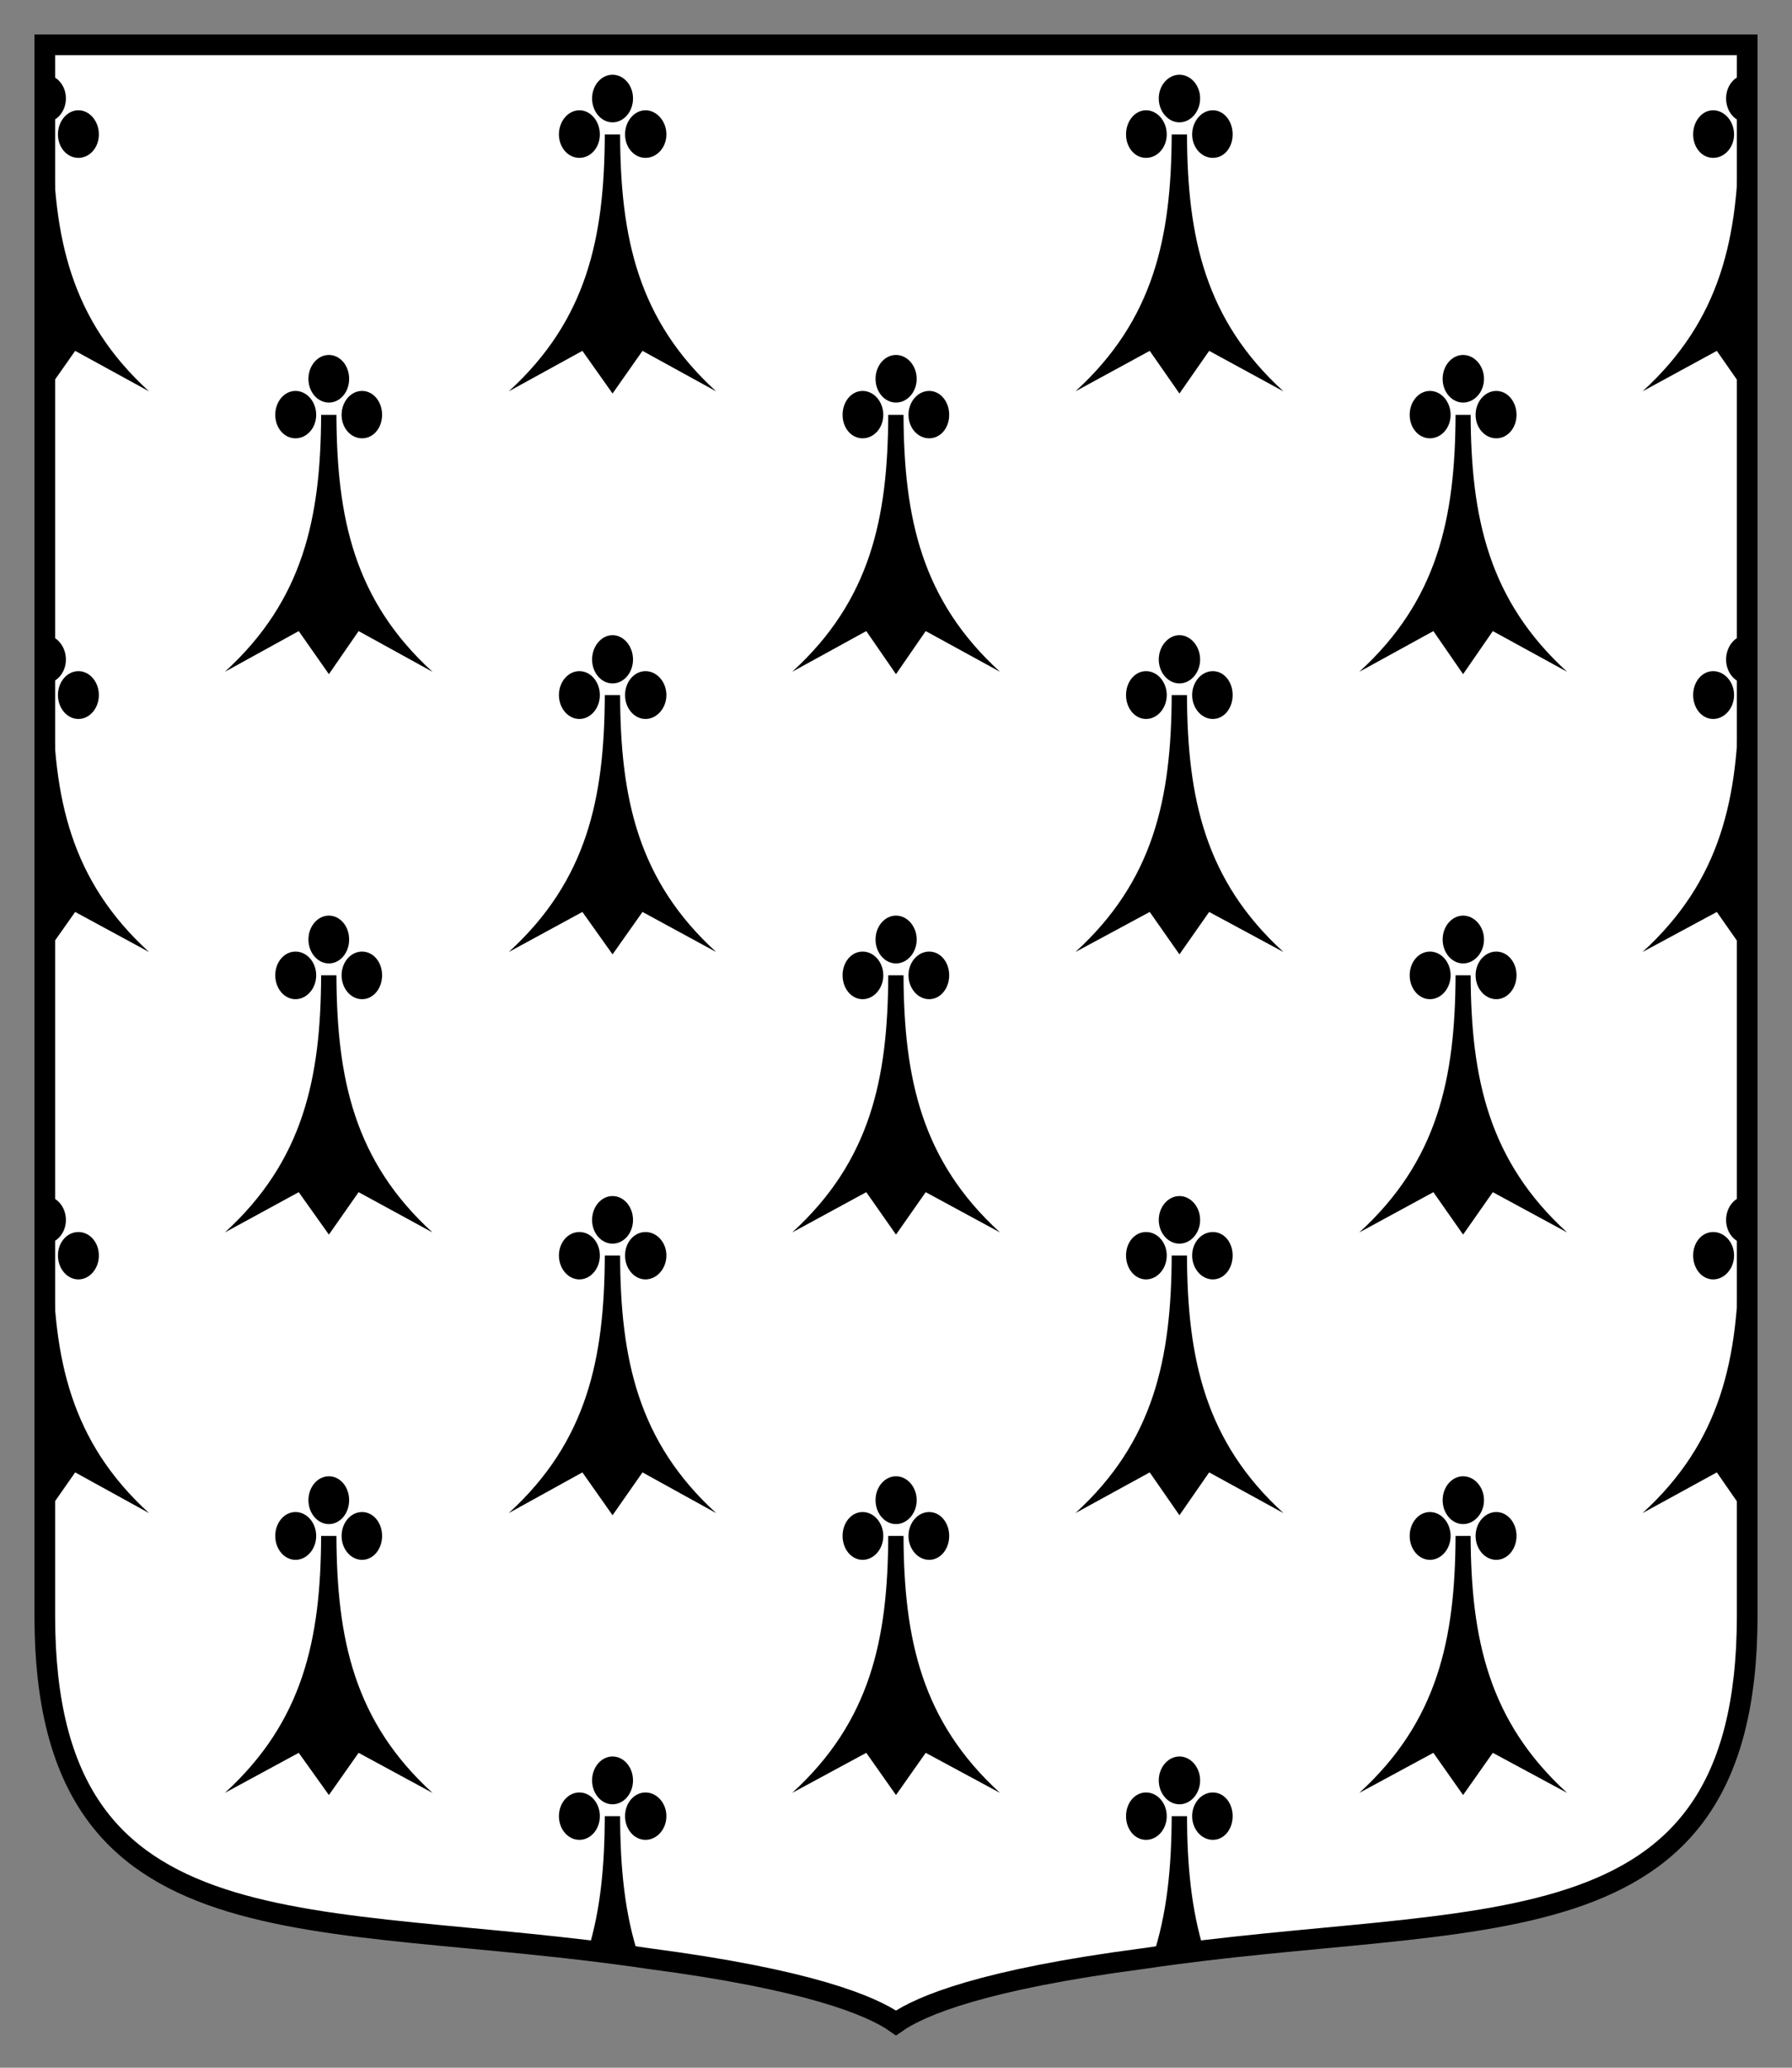 <?xml version="1.0" encoding="UTF-8" standalone="no"?>
<!-- Created with Inkscape (http://www.inkscape.org/) -->

<svg
   xmlns:dc="http://purl.org/dc/elements/1.1/"
   xmlns:cc="http://creativecommons.org/ns#"
   xmlns:rdf="http://www.w3.org/1999/02/22-rdf-syntax-ns#"
   xmlns:svg="http://www.w3.org/2000/svg"
   xmlns="http://www.w3.org/2000/svg"
   version="1.1"
   width="260"
   height="300"
   id="svg2">
  <rect width="100%" height="100%" fill="#808080" stroke="none"/>
  <defs
     id="defs4">
    <filter
       color-interpolation-filters="sRGB"
       id="filter3815">
      <feGaussianBlur
         id="feGaussianBlur3817"
         stdDeviation="5.34" />
    </filter>
  </defs>
  <g
     transform="translate(0.5,0.5)"
     id="g3565">
    <path
       d="m 253,6 -1e-13,228.108 c -0.08,50.152 -38.942,42.306 -87.676,49.565 -23.065,3.018 -32.224,6.793 -35.824,9.327 -3.6,-2.533 -12.758,-6.309 -35.824,-9.327 C 44.942,276.414 6.08,284.26 6,234.108 l 0,-228.108 247,0 z"
       id="path3015"
       style="fill:#ffffff;fill-opacity:1;stroke:none" />
    <path
       d="M 6,10.344 6,17.25 c 0.021,5.2312050905e-4 0.041,0 0.062,0 1.638,0 3,-1.559 3,-3.469 0,-1.91 -1.362,-3.438 -3,-3.438 -0.021,0 -0.041,-5.2312193818e-4 -0.062,0 z m 82.375,0 c -1.638,0 -2.969,1.528 -2.969,3.438 0,1.91 1.331,3.469 2.969,3.469 1.638,0 2.969,-1.559 2.969,-3.469 0,-1.91 -1.331,-3.438 -2.969,-3.438 z m 82.25,0 c -1.638,0 -3,1.528 -3,3.438 0,1.91 1.362,3.469 3,3.469 1.638,0 3,-1.559 3,-3.469 0,-1.91 -1.362,-3.438 -3,-3.438 z m 82.281,0 c -1.638,0 -2.969,1.528 -2.969,3.438 0,1.91 1.331,3.469 2.969,3.469 0.03,0 0.064,0.001 0.094,0 l 0,-6.906 c -0.03,-0.001 -0.063,0 -0.094,0 z M 10.875,15.5 c -1.638,-1.7e-13 -2.969,1.59 -2.969,3.5 0,1.91 1.331,3.406 2.969,3.406 1.638,-1.1e-13 2.969,-1.496 2.969,-3.406 0,-1.91 -1.331,-3.5 -2.969,-3.5 z m 72.688,0 c -1.638,-1.7e-13 -2.969,1.59 -2.969,3.5 -5.5e-13,1.91 1.331,3.406 2.969,3.406 1.638,-1.1e-13 2.969,-1.496 2.969,-3.406 0,-1.91 -1.331,-3.5 -2.969,-3.5 z m 9.594,0 c -1.638,-1.7e-13 -2.969,1.59 -2.969,3.5 0,1.91 1.331,3.406 2.969,3.406 1.638,-1.1e-13 3.031,-1.496 3.031,-3.406 0,-1.91 -1.393,-3.5 -3.031,-3.5 z m 72.625,0 c -1.638,0 -2.906,1.59 -2.906,3.5 0,1.91 1.268,3.406 2.906,3.406 1.638,0 3,-1.496 3,-3.406 0,-1.91 -1.362,-3.5 -3,-3.5 z m 9.688,0 c -1.638,0 -3,1.59 -3,3.5 0,1.91 1.362,3.406 3,3.406 1.638,0 2.875,-1.496 2.875,-3.406 0,-1.91 -1.237,-3.5 -2.875,-3.5 z m 72.594,0 c -1.638,0 -2.906,1.59 -2.906,3.5 0,1.91 1.268,3.406 2.906,3.406 1.638,0 3.031,-1.496 3.031,-3.406 0,-1.91 -1.393,-3.5 -3.031,-3.5 z M 6,19 l 0,37.5 0.062,0.094 4.344,-6.188 10.719,5.875 C 9.749,45.906 7.242,33.964 7.188,19 L 6,19 z m 81.25,0 C 87.195,33.964 84.689,45.906 73.312,56.281 L 84,50.406 l 4.375,6.188 4.344,-6.188 10.688,5.875 C 92.03,45.906 89.524,33.964 89.469,19 L 87.25,19 z m 82.25,0 c -0.055,14.964 -2.593,26.906 -13.969,37.281 l 10.781,-5.875 4.312,6.188 4.312,-6.188 10.781,5.875 C 174.343,45.906 171.774,33.964 171.719,19 L 169.5,19 z m 82.281,0 c -0.055,14.964 -2.593,26.906 -13.969,37.281 l 10.781,-5.875 4.312,6.188 L 253,56.469 253,19 251.781,19 z M 47.219,51 c -1.638,0 -2.969,1.559 -2.969,3.469 0,1.91 1.331,3.438 2.969,3.438 1.638,0 2.938,-1.528 2.938,-3.438 0,-1.91 -1.3,-3.469 -2.938,-3.469 z M 129.5,51 c -1.638,0 -2.969,1.559 -2.969,3.469 0,1.91 1.331,3.438 2.969,3.438 1.638,0 3,-1.528 3,-3.438 0,-1.91 -1.362,-3.469 -3,-3.469 z m 82.281,0 c -1.638,0 -2.969,1.559 -2.969,3.469 0,1.91 1.331,3.438 2.969,3.438 1.638,0 3.031,-1.528 3.031,-3.438 0,-1.91 -1.393,-3.469 -3.031,-3.469 z M 42.375,56.219 c -1.638,0 -2.937,1.559 -2.938,3.469 0,1.91 1.3,3.406 2.938,3.406 1.638,0 3,-1.496 3,-3.406 0,-1.91 -1.362,-3.469 -3,-3.469 z m 9.656,0 c -1.638,0 -2.969,1.559 -2.969,3.469 0,1.91 1.331,3.406 2.969,3.406 1.638,0 2.906,-1.496 2.906,-3.406 0,-1.91 -1.268,-3.469 -2.906,-3.469 z m 72.625,0 c -1.638,0 -2.906,1.559 -2.906,3.469 0,1.91 1.268,3.406 2.906,3.406 1.638,0 3,-1.496 3,-3.406 0,-1.91 -1.362,-3.469 -3,-3.469 z m 9.656,0 c -1.638,0 -3,1.559 -3,3.469 0,1.91 1.362,3.406 3,3.406 1.638,0 2.906,-1.496 2.906,-3.406 0,-1.91 -1.268,-3.469 -2.906,-3.469 z m 72.656,0 c -1.638,0 -2.937,1.559 -2.938,3.469 0,1.91 1.3,3.406 2.938,3.406 1.638,0 3,-1.496 3,-3.406 0,-1.91 -1.362,-3.469 -3,-3.469 z m 9.625,0 c -1.638,0 -3,1.559 -3,3.469 0,1.91 1.362,3.406 3,3.406 1.638,0 2.938,-1.496 2.938,-3.406 0,-1.91 -1.3,-3.469 -2.938,-3.469 z m -170.5,3.469 C 46.039,74.652 43.501,86.593 32.125,96.969 l 10.719,-5.906 4.375,6.25 4.312,-6.25 L 62.25,96.969 C 50.874,86.593 48.367,74.652 48.312,59.688 l -2.219,0 z m 82.281,0 c -0.055,14.964 -2.561,26.906 -13.938,37.281 l 10.75,-5.906 4.312,6.25 4.312,-6.25 10.781,5.906 c -11.376,-10.376 -13.945,-22.317 -14,-37.281 l -2.219,0 z m 82.312,0 c -0.055,14.964 -2.593,26.906 -13.969,37.281 l 10.75,-5.906 4.312,6.25 4.312,-6.25 10.781,5.906 C 215.499,86.593 212.93,74.652 212.875,59.688 l -2.188,0 z M 6,91.656 l 0,7 c 0.021,5.0911226683e-4 0.041,0 0.062,0 1.638,1.1e-13 3,-1.559 3,-3.469 0,-1.91 -1.362,-3.531 -3,-3.531 -0.021,0 -0.042,-5.2644511887e-4 -0.062,0 z m 82.375,0 c -1.638,1.8e-13 -2.969,1.621 -2.969,3.531 0,1.91 1.331,3.469 2.969,3.469 1.638,1.1e-13 2.969,-1.559 2.969,-3.469 0,-1.91 -1.331,-3.531 -2.969,-3.531 z m 82.25,0 c -1.638,0 -3,1.621 -3,3.531 0,1.91 1.362,3.469 3,3.469 1.638,0 3,-1.559 3,-3.469 0,-1.91 -1.362,-3.531 -3,-3.531 z m 82.281,0 c -1.638,0 -2.969,1.621 -2.969,3.531 0,1.91 1.331,3.469 2.969,3.469 0.03,0 0.064,0.001 0.094,0 l 0,-7 c -0.03,-0.001 -0.064,0 -0.094,0 z M 10.875,96.875 c -1.638,0 -2.969,1.559 -2.969,3.469 0,1.91 1.331,3.469 2.969,3.469 1.638,0 2.969,-1.559 2.969,-3.469 0,-1.91 -1.331,-3.469 -2.969,-3.469 z m 72.688,0 c -1.638,0 -2.969,1.559 -2.969,3.469 0,1.91 1.331,3.469 2.969,3.469 1.638,0 2.969,-1.559 2.969,-3.469 0,-1.91 -1.331,-3.469 -2.969,-3.469 z m 9.594,0 c -1.638,0 -2.969,1.559 -2.969,3.469 0,1.91 1.331,3.469 2.969,3.469 1.638,0 3.031,-1.559 3.031,-3.469 0,-1.91 -1.393,-3.469 -3.031,-3.469 z m 72.625,0 c -1.638,0 -2.906,1.559 -2.906,3.469 0,1.91 1.268,3.469 2.906,3.469 1.638,0 3,-1.559 3,-3.469 0,-1.91 -1.362,-3.469 -3,-3.469 z m 9.688,0 c -1.638,0 -3,1.559 -3,3.469 0,1.91 1.362,3.469 3,3.469 1.638,0 2.875,-1.559 2.875,-3.469 0,-1.91 -1.237,-3.469 -2.875,-3.469 z m 72.594,0 c -1.638,0 -2.906,1.559 -2.906,3.469 0,1.91 1.268,3.469 2.906,3.469 1.638,0 3.031,-1.559 3.031,-3.469 0,-1.91 -1.393,-3.469 -3.031,-3.469 z M 6,100.344 6,137.875 6.062,137.969 10.406,131.812 21.125,137.625 C 9.749,127.249 7.242,115.308 7.188,100.344 l -1.188,0 z m 81.25,0 c -0.055,14.964 -2.561,26.906 -13.938,37.281 L 84,131.812 l 4.375,6.156 4.344,-6.156 10.688,5.812 C 92.03,127.249 89.524,115.308 89.469,100.344 l -2.219,0 z m 82.25,0 c -0.055,14.964 -2.593,26.906 -13.969,37.281 l 10.781,-5.812 4.312,6.156 4.312,-6.156 10.781,5.812 c -11.376,-10.376 -13.945,-22.317 -14,-37.281 l -2.219,0 z m 82.281,0 c -0.055,14.964 -2.593,26.906 -13.969,37.281 l 10.781,-5.812 4.312,6.156 0.094,-0.125 0,-37.5 -1.219,0 z m -204.562,32 c -1.638,0 -2.969,1.559 -2.969,3.469 0,1.91 1.331,3.469 2.969,3.469 1.638,0 2.937,-1.559 2.938,-3.469 0,-1.91 -1.3,-3.469 -2.938,-3.469 z m 82.281,0 c -1.638,0 -2.969,1.559 -2.969,3.469 0,1.91 1.331,3.469 2.969,3.469 1.638,0 3,-1.559 3,-3.469 0,-1.91 -1.362,-3.469 -3,-3.469 z m 82.281,0 c -1.638,0 -2.969,1.559 -2.969,3.469 0,1.91 1.331,3.469 2.969,3.469 1.638,0 3.031,-1.559 3.031,-3.469 0,-1.91 -1.393,-3.469 -3.031,-3.469 z M 42.375,137.562 c -1.638,0 -2.938,1.528 -2.938,3.438 0,1.91 1.3,3.469 2.938,3.469 1.638,0 3,-1.559 3,-3.469 0,-1.91 -1.362,-3.438 -3,-3.438 z m 9.656,0 c -1.638,0 -2.969,1.528 -2.969,3.438 0,1.91 1.331,3.469 2.969,3.469 1.638,0 2.906,-1.559 2.906,-3.469 0,-1.91 -1.268,-3.438 -2.906,-3.438 z m 72.625,0 c -1.638,0 -2.906,1.528 -2.906,3.438 0,1.91 1.268,3.469 2.906,3.469 1.638,0 3,-1.559 3,-3.469 0,-1.91 -1.362,-3.438 -3,-3.438 z m 9.656,0 c -1.638,0 -3,1.528 -3,3.438 0,1.91 1.362,3.469 3,3.469 1.638,0 2.906,-1.559 2.906,-3.469 0,-1.91 -1.268,-3.438 -2.906,-3.438 z m 72.656,0 c -1.638,0 -2.937,1.528 -2.938,3.438 0,1.91 1.3,3.469 2.938,3.469 1.638,0 3,-1.559 3,-3.469 0,-1.91 -1.362,-3.438 -3,-3.438 z m 9.625,0 c -1.638,0 -3,1.528 -3,3.438 0,1.91 1.362,3.469 3,3.469 1.638,0 2.937,-1.559 2.938,-3.469 0,-1.91 -1.3,-3.438 -2.938,-3.438 z M 46.094,141 c -0.055,14.964 -2.593,26.937 -13.969,37.312 l 10.719,-5.844 4.375,6.156 4.312,-6.156 L 62.25,178.312 C 50.874,167.937 48.367,155.964 48.312,141 l -2.219,0 z m 82.281,0 c -0.055,14.964 -2.561,26.937 -13.938,37.312 l 10.75,-5.844 4.312,6.156 4.312,-6.156 10.781,5.844 c -11.376,-10.376 -13.945,-22.348 -14,-37.312 l -2.219,0 z m 82.312,0 c -0.055,14.964 -2.593,26.937 -13.969,37.312 l 10.75,-5.844 4.312,6.156 4.312,-6.156 10.781,5.844 C 215.499,167.937 212.93,155.964 212.875,141 l -2.188,0 z M 6,173.031 6,179.938 c 0.021,5.231205091e-4 0.041,0 0.062,0 1.638,2e-13 3,-1.528 3,-3.438 0,-1.91 -1.362,-3.469 -3,-3.469 -0.021,0 -0.041,-5.231219382e-4 -0.062,0 z m 82.375,0 c -1.638,0 -2.969,1.559 -2.969,3.469 -1.09e-12,1.91 1.331,3.438 2.969,3.438 1.638,2e-13 2.969,-1.528 2.969,-3.438 0,-1.91 -1.331,-3.469 -2.969,-3.469 z m 82.25,0 c -1.638,0 -3,1.559 -3,3.469 0,1.91 1.362,3.438 3,3.438 1.638,0 3,-1.528 3,-3.438 0,-1.91 -1.362,-3.469 -3,-3.469 z m 82.281,0 c -1.638,0 -2.969,1.559 -2.969,3.469 0,1.91 1.331,3.438 2.969,3.438 0.03,0 0.064,0.001 0.094,0 l 0,-6.906 c -0.03,-0.001 -0.063,0 -0.094,0 z M 10.875,178.25 c -1.638,-3e-13 -2.969,1.496 -2.969,3.406 0,1.91 1.331,3.469 2.969,3.469 1.638,-3e-13 2.969,-1.559 2.969,-3.469 0,-1.91 -1.331,-3.406 -2.969,-3.406 z m 72.688,0 c -1.638,-3e-13 -2.969,1.496 -2.969,3.406 -9e-13,1.91 1.331,3.469 2.969,3.469 1.638,-3e-13 2.969,-1.559 2.969,-3.469 0,-1.91 -1.331,-3.406 -2.969,-3.406 z m 9.594,0 c -1.638,-3e-13 -2.969,1.496 -2.969,3.406 0,1.91 1.331,3.469 2.969,3.469 1.638,-3e-13 3.031,-1.559 3.031,-3.469 0,-1.91 -1.393,-3.406 -3.031,-3.406 z m 72.625,0 c -1.638,0 -2.906,1.496 -2.906,3.406 0,1.91 1.268,3.469 2.906,3.469 1.638,0 3,-1.559 3,-3.469 0,-1.91 -1.362,-3.406 -3,-3.406 z m 9.688,0 c -1.638,0 -3,1.496 -3,3.406 0,1.91 1.362,3.469 3,3.469 1.638,0 2.875,-1.559 2.875,-3.469 0,-1.91 -1.237,-3.406 -2.875,-3.406 z m 72.594,0 c -1.638,0 -2.906,1.496 -2.906,3.406 0,1.91 1.268,3.469 2.906,3.469 1.638,0 3.031,-1.559 3.031,-3.469 0,-1.91 -1.393,-3.406 -3.031,-3.406 z M 6,181.656 6,219.25 6.062,219.344 10.406,213.125 21.125,219.031 C 9.749,208.656 7.242,196.621 7.188,181.656 l -1.188,0 z m 81.25,0 c -0.055,14.964 -2.561,26.999 -13.938,37.375 L 84,213.125 l 4.375,6.219 4.344,-6.219 10.688,5.906 c -11.376,-10.376 -13.883,-22.411 -13.938,-37.375 l -2.219,0 z m 82.25,0 c -0.055,14.964 -2.593,26.999 -13.969,37.375 l 10.781,-5.906 4.312,6.219 4.312,-6.219 10.781,5.906 c -11.376,-10.376 -13.945,-22.411 -14,-37.375 l -2.219,0 z m 82.281,0 c -0.055,14.964 -2.593,26.999 -13.969,37.375 l 10.781,-5.906 4.312,6.219 0.094,-0.125 0,-37.562 -1.219,0 z M 47.219,213.688 c -1.638,0 -2.969,1.559 -2.969,3.469 0,1.91 1.331,3.469 2.969,3.469 1.638,0 2.937,-1.559 2.938,-3.469 0,-1.91 -1.3,-3.469 -2.938,-3.469 z m 82.281,0 c -1.638,0 -2.969,1.559 -2.969,3.469 0,1.91 1.331,3.469 2.969,3.469 1.638,0 3,-1.559 3,-3.469 0,-1.91 -1.362,-3.469 -3,-3.469 z m 82.281,0 c -1.638,0 -2.969,1.559 -2.969,3.469 0,1.91 1.331,3.469 2.969,3.469 1.638,0 3.031,-1.559 3.031,-3.469 0,-1.91 -1.393,-3.469 -3.031,-3.469 z M 42.375,218.875 c -1.638,0 -2.938,1.559 -2.938,3.469 0,1.91 1.3,3.469 2.938,3.469 1.638,0 3,-1.559 3,-3.469 0,-1.91 -1.362,-3.469 -3,-3.469 z m 9.656,0 c -1.638,0 -2.969,1.559 -2.969,3.469 0,1.91 1.331,3.469 2.969,3.469 1.638,0 2.906,-1.559 2.906,-3.469 0,-1.91 -1.268,-3.469 -2.906,-3.469 z m 72.625,0 c -1.638,0 -2.906,1.559 -2.906,3.469 0,1.91 1.268,3.469 2.906,3.469 1.638,0 3,-1.559 3,-3.469 0,-1.91 -1.362,-3.469 -3,-3.469 z m 9.656,0 c -1.638,0 -3,1.559 -3,3.469 0,1.91 1.362,3.469 3,3.469 1.638,0 2.906,-1.559 2.906,-3.469 0,-1.91 -1.268,-3.469 -2.906,-3.469 z m 72.656,0 c -1.638,0 -2.937,1.559 -2.938,3.469 0,1.91 1.3,3.469 2.938,3.469 1.638,0 3,-1.559 3,-3.469 0,-1.91 -1.362,-3.469 -3,-3.469 z m 9.625,0 c -1.638,0 -3,1.559 -3,3.469 0,1.91 1.362,3.469 3,3.469 1.638,0 2.937,-1.559 2.938,-3.469 0,-1.91 -1.3,-3.469 -2.938,-3.469 z m -170.5,3.469 C 46.039,237.308 43.501,249.249 32.125,259.625 l 10.719,-5.812 4.375,6.125 4.312,-6.125 L 62.25,259.625 C 50.874,249.249 48.367,237.308 48.312,222.344 l -2.219,0 z m 82.281,0 c -0.055,14.964 -2.561,26.906 -13.938,37.281 l 10.75,-5.812 4.312,6.125 4.312,-6.125 10.781,5.812 c -11.376,-10.376 -13.945,-22.317 -14,-37.281 l -2.219,0 z m 82.312,0 c -0.055,14.964 -2.593,26.906 -13.969,37.281 l 10.75,-5.812 4.312,6.125 4.312,-6.125 10.781,5.812 c -11.376,-10.376 -13.945,-22.317 -14,-37.281 l -2.188,0 z m -122.312,32 c -1.638,0 -2.969,1.559 -2.969,3.469 -1.09e-12,1.91 1.331,3.469 2.969,3.469 1.638,3e-13 2.969,-1.559 2.969,-3.469 0,-1.91 -1.331,-3.469 -2.969,-3.469 z m 82.25,0 c -1.638,0 -3,1.559 -3,3.469 0,1.91 1.362,3.469 3,3.469 1.638,0 3,-1.559 3,-3.469 0,-1.91 -1.362,-3.469 -3,-3.469 z m -87.062,5.219 c -1.638,-2e-13 -2.969,1.528 -2.969,3.438 -9e-13,1.91 1.331,3.437 2.969,3.438 1.638,-3e-13 2.969,-1.528 2.969,-3.438 0,-1.91 -1.331,-3.438 -2.969,-3.438 z m 9.594,0 c -1.638,-2e-13 -2.969,1.528 -2.969,3.438 0,1.91 1.331,3.437 2.969,3.438 1.638,-3e-13 3.031,-1.528 3.031,-3.438 0,-1.91 -1.393,-3.438 -3.031,-3.438 z m 72.625,0 c -1.638,0 -2.906,1.528 -2.906,3.438 0,1.91 1.268,3.437 2.906,3.438 1.638,0 3,-1.528 3,-3.438 0,-1.91 -1.362,-3.438 -3,-3.438 z m 9.688,0 c -1.638,0 -3,1.528 -3,3.438 0,1.91 1.362,3.437 3,3.438 1.638,0 2.875,-1.528 2.875,-3.438 0,-1.91 -1.237,-3.438 -2.875,-3.438 z m 72.125,0.062 c -1.407,0.256 -2.437,1.653 -2.438,3.375 0,0.098 0.025,0.185 0.031,0.281 0.875,-1.137 1.67,-2.345 2.406,-3.656 z m -236.188,0.031 c 0.733,1.302 1.537,2.495 2.406,3.625 0.007,-0.096 0.031,-0.183 0.031,-0.281 0,-1.706 -1.046,-3.069 -2.438,-3.344 z M 87.25,263 c -0.026,7.127 -0.603,13.567 -2.438,19.5 2.434,0.292 4.915,0.611 7.406,0.969 C 90.136,277.27 89.496,270.52 89.469,263 L 87.25,263 z m 82.25,0 c -0.028,7.531 -0.691,14.293 -2.781,20.5 2.513,-0.361 5.014,-0.706 7.469,-1 -1.841,-5.933 -2.443,-12.373 -2.469,-19.5 L 169.5,263 z"
       id="path5992-7"
       style="fill:#000000;fill-opacity:1;stroke:none" />
    <path
       d="m 253,6 -1e-13,228.108 c -0.08,50.152 -38.942,42.306 -87.676,49.565 -23.065,3.018 -32.224,6.793 -35.824,9.327 -3.6,-2.533 -12.758,-6.309 -35.824,-9.327 C 44.942,276.414 6.08,284.26 6,234.108 l 0,-228.108 247,0 z"
       id="path4088"
       style="fill:none;stroke:#000000;stroke-width:3;stroke-miterlimit:4;stroke-dasharray:none" />
  </g>
</svg>
